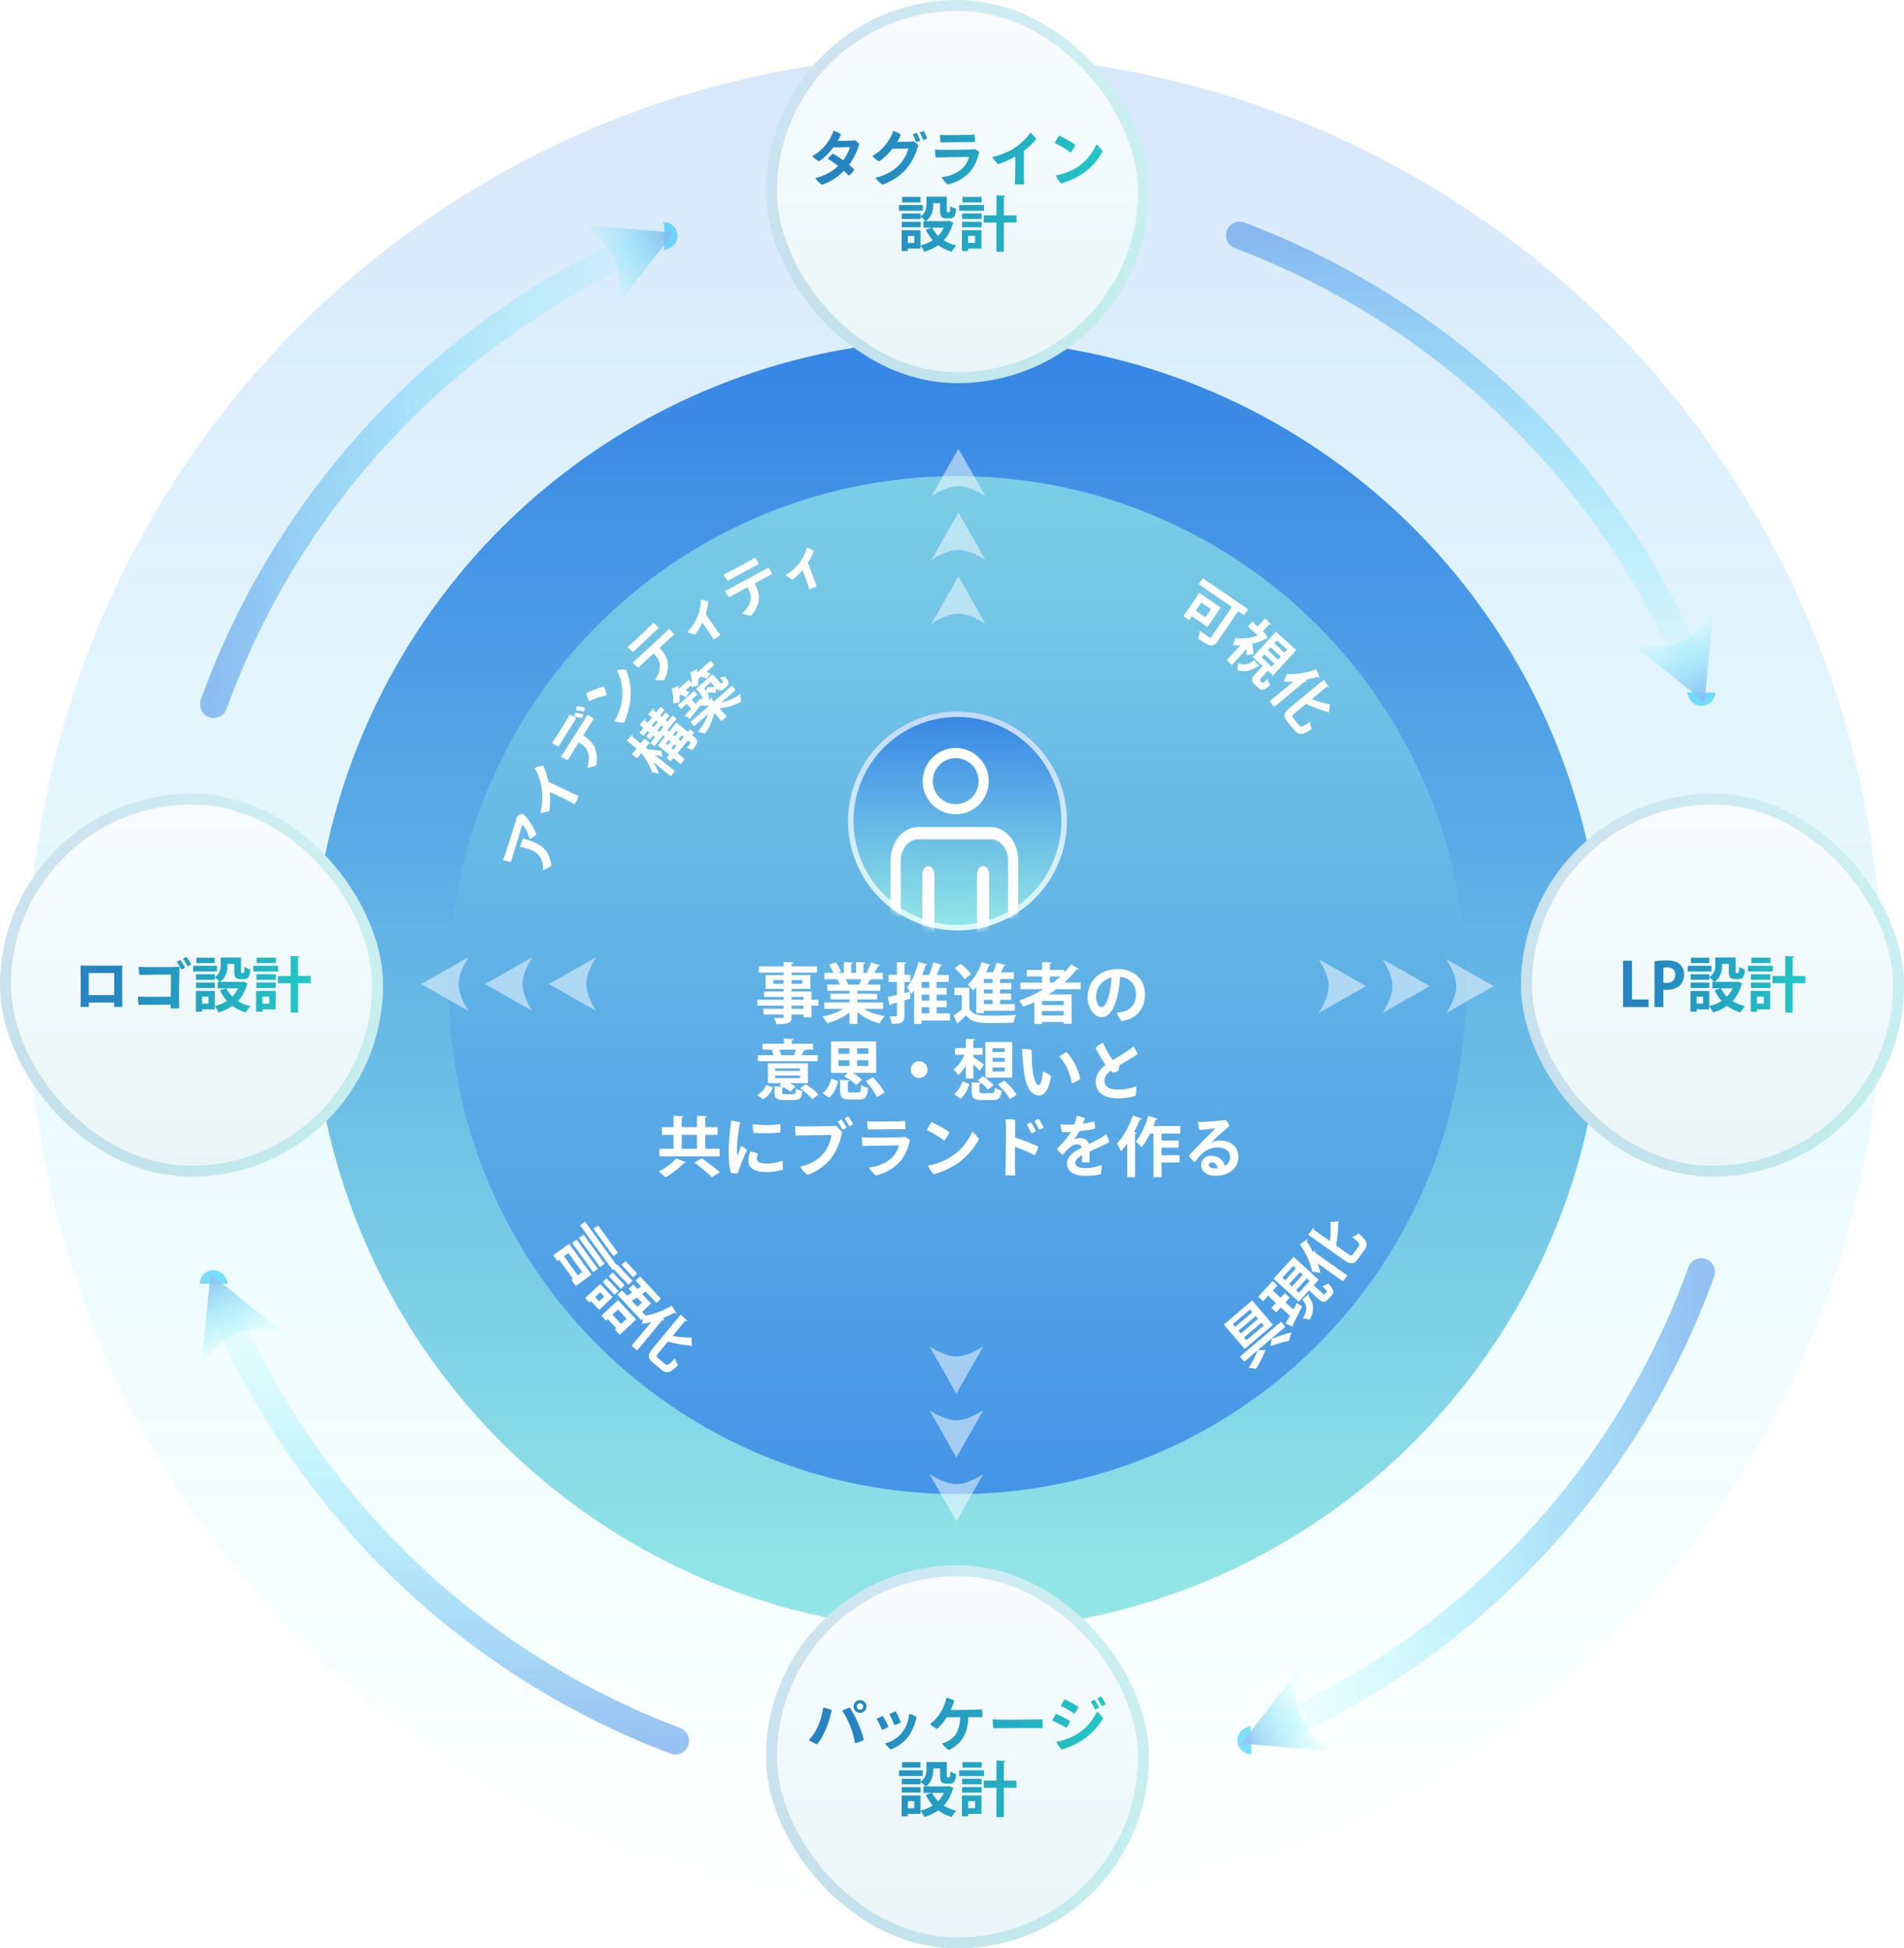<svg width="348" height="356" viewBox="0 0 348 356" fill="none" xmlns="http://www.w3.org/2000/svg">
<circle opacity="0.2" cx="174.5" cy="179.5" r="169.5" fill="url(#paint0_linear_5314_31072)"/>
<circle cx="175" cy="180" r="118" fill="url(#paint1_linear_5314_31072)"/>
<circle cx="175" cy="180" r="93" fill="url(#paint2_linear_5314_31072)"/>
<path d="M93.651 156.604L93.408 157.462C93.018 157.451 92.317 157.259 91.941 157.171C92.115 156.742 92.322 156.139 92.448 155.752C92.651 155.124 94.049 150.708 94.245 150.067C94.337 149.749 94.387 149.558 94.451 149.255C94.772 148.977 95.281 148.726 95.58 148.626C96.281 149.351 97.532 150.878 98.036 152.464C97.787 152.73 97.175 153.156 96.783 153.33C96.597 152.229 95.892 151.087 95.454 150.655C95.281 151.224 93.841 155.949 93.651 156.604ZM95.045 154.732C95.156 154.282 95.384 153.651 95.6 153.2C98.63 154.125 100.334 154.898 100.775 158.175C100.491 158.441 99.66 158.865 99.24 158.984C99.265 158.622 99.24 158.163 99.182 157.843C98.841 156.044 97.628 155.431 96.216 155.008C95.881 154.899 95.463 154.798 95.045 154.732ZM99.26 139.897C99.62 140.627 99.991 141.643 100.238 142.843C103.116 144.218 104.588 144.915 104.588 144.915C104.926 145.075 105.457 145.29 105.76 145.422C105.645 145.793 105.282 146.558 105.03 146.962C104.785 146.81 104.427 146.616 103.929 146.356C103.039 145.898 101.96 145.375 100.489 144.702C100.579 145.901 100.557 147.181 100.44 148.148C100.031 148.343 99.198 148.533 98.77 148.538C99.121 147.206 99.198 145.552 99.033 144.231C98.855 142.833 98.319 141.24 97.73 140.352C98.133 140.142 98.847 139.92 99.26 139.897ZM102.607 135.557C102.512 135.705 102.242 136.147 102.091 136.402C101.793 136.277 101.211 135.982 100.881 135.743C101.095 135.45 101.205 135.298 101.422 134.98C101.809 134.418 103.384 131.861 103.669 131.377C103.861 131.056 103.988 130.797 104.112 130.563C104.419 130.695 104.993 131.024 105.314 131.256C105.056 131.639 102.987 134.925 102.607 135.557ZM105.422 129.051C105.828 129.05 106.507 129.172 106.869 129.3C106.876 129.474 106.799 129.777 106.708 130.02C106.267 129.894 105.694 129.788 105.261 129.771C105.293 129.517 105.352 129.241 105.422 129.051ZM106.577 130.511C106.583 130.684 106.524 131 106.425 131.236C106.007 131.113 105.407 130.989 104.94 130.964C104.981 130.716 105.04 130.44 105.101 130.244C105.519 130.264 106.236 130.41 106.577 130.511ZM106.823 131.492C106.959 131.279 107.22 130.832 107.353 130.604C107.707 130.765 108.25 131.1 108.534 131.309C108.368 131.568 108.181 131.84 108.008 132.109C107.842 132.368 107.257 133.3 106.59 134.361C107.652 135.069 108.319 135.679 108.717 136.627C109.076 137.472 109.205 138.718 108.932 139.836C108.521 140.07 107.731 140.242 107.338 140.264C107.578 139.503 107.754 138.414 107.498 137.57C107.234 136.656 106.646 136.188 105.8 135.632C105.097 136.749 104.465 137.755 104.293 138.024C104.132 138.274 103.904 138.65 103.747 138.915C103.439 138.783 102.811 138.459 102.512 138.253C102.708 137.987 102.875 137.728 103.086 137.419C103.455 136.885 106.529 131.97 106.823 131.492ZM107.13 126.658C107.968 126.227 109.425 125.657 110.36 125.451C110.571 125.816 110.818 126.599 110.877 127.007C110.002 127.192 108.592 127.672 107.639 128.121C107.483 127.76 107.202 126.949 107.13 126.658ZM112.302 131.772C112.932 130.749 113.39 129.539 113.597 128.405C114.002 126.317 113.655 124.371 112.773 122.464C113.23 122.331 114.048 122.315 114.462 122.405C115.217 124.377 115.494 126.508 115.115 128.633C114.871 129.966 114.457 131.141 114.061 131.987C113.513 132.058 112.754 131.951 112.302 131.772ZM116.397 118.475C116.267 118.594 115.893 118.95 115.681 119.159C115.434 118.953 114.947 118.518 114.681 118.21C114.964 117.982 115.109 117.864 115.401 117.612C115.919 117.169 118.392 114.836 118.799 114.434C119.068 114.173 119.257 113.956 119.429 113.769C119.692 113.976 120.17 114.434 120.421 114.741C120.072 115.044 116.927 117.962 116.397 118.475ZM122.511 116.541L120.568 118.36C121.389 119.308 121.877 120.07 122.033 121.074C122.148 121.982 121.952 123.219 121.408 124.222C120.943 124.349 120.135 124.313 119.749 124.233C120.177 123.559 120.635 122.56 120.605 121.663C120.57 120.727 120.153 120.125 119.479 119.37C118.512 120.268 117.634 121.085 117.398 121.3C117.179 121.5 116.861 121.805 116.65 122.013C116.386 121.822 115.855 121.339 115.626 121.056C115.877 120.857 116.104 120.65 116.388 120.405C116.882 119.984 121.118 116.026 121.533 115.632C121.711 115.469 122.086 115.112 122.273 114.926C122.574 115.158 123.02 115.629 123.233 115.912C122.998 116.111 122.763 116.326 122.511 116.541ZM128.987 112.24L131.095 115.236C131.253 115.46 131.515 115.814 131.664 116.006C131.458 116.191 130.738 116.697 130.458 116.854C130.395 116.764 130.188 116.412 129.95 116.055C129.544 115.439 129.059 114.731 128.37 113.79C127.981 114.575 127.488 115.366 127.075 115.925C126.677 115.896 125.992 115.705 125.618 115.498C126.349 114.741 127.088 113.67 127.499 112.628C127.927 111.574 128.141 110.482 128.084 109.58C128.497 109.612 129.074 109.744 129.435 109.894C129.411 110.529 129.267 111.357 128.987 112.24ZM133.877 105.662C133.722 105.745 133.27 105.996 133.012 106.145C132.824 105.884 132.462 105.341 132.282 104.976C132.613 104.826 132.783 104.748 133.129 104.578C133.742 104.278 136.72 102.639 137.215 102.352C137.54 102.167 137.778 102.004 137.991 101.866C138.194 102.132 138.542 102.695 138.708 103.055C138.294 103.262 134.518 105.298 133.877 105.662ZM140.281 105.322L137.944 106.596C138.501 107.72 138.782 108.58 138.682 109.591C138.566 110.499 138.066 111.647 137.288 112.482C136.806 112.488 136.033 112.25 135.679 112.076C136.262 111.531 136.956 110.679 137.152 109.803C137.352 108.888 137.1 108.2 136.636 107.301C135.475 107.928 134.42 108.499 134.138 108.648C133.876 108.787 133.492 109.003 133.235 109.151C133.027 108.9 132.634 108.299 132.484 107.968C132.776 107.838 133.048 107.694 133.384 107.529C133.968 107.245 139.06 104.474 139.561 104.197C139.775 104.084 140.226 103.832 140.455 103.699C140.688 103.998 141.001 104.567 141.137 104.893C140.86 105.028 140.578 105.177 140.281 105.322ZM147.682 102.824L148.94 106.264C149.035 106.523 149.196 106.932 149.29 107.156C149.043 107.281 148.216 107.583 147.905 107.662C147.868 107.558 147.759 107.165 147.622 106.758C147.389 106.058 147.105 105.249 146.684 104.161C146.104 104.818 145.423 105.454 144.879 105.887C144.503 105.755 143.89 105.394 143.582 105.096C144.485 104.555 145.477 103.712 146.144 102.813C146.831 101.906 147.321 100.907 147.501 100.021C147.891 100.159 148.414 100.437 148.723 100.675C148.536 101.282 148.182 102.044 147.682 102.824Z" fill="white"/>
<path d="M125.736 133.724L126.125 133.246L126.876 133.857L126.487 134.335L126.913 134.682C127.741 135.356 127.536 135.799 126.529 137.036C126.255 136.884 125.824 136.717 125.503 136.64C125.664 136.46 125.833 136.27 125.958 136.117C126.242 135.767 126.27 135.733 126.134 135.622L125.716 135.282L123.826 137.601L125.174 138.699L124.424 139.62L123.076 138.523L122.597 139.111L121.846 138.5L122.326 137.911L120.227 136.202L121.533 134.599L121.218 134.342L119.571 136.363L118.838 135.766L119.706 134.7L119.357 134.415L118.78 135.123L118.089 134.56L118.666 133.852L118.325 133.574L117.602 134.461L116.894 133.885L117.617 132.998L116.909 132.421L117.929 131.308C117.999 131.379 118.001 131.481 117.902 131.655L118.388 132.051L119.159 131.104L118.451 130.528L119.478 129.406C119.556 129.484 119.55 129.579 119.451 129.753L119.937 130.149L120.757 129.143L121.464 129.719L120.645 130.726L120.986 131.004L121.66 130.176L122.351 130.739L121.677 131.566L122.026 131.851L122.943 130.725L123.677 131.323L121.968 133.421L122.284 133.678L123.638 132.015L125.736 133.724ZM122.582 135.453L122.241 135.176L121.686 135.858L122.027 136.136L122.582 135.453ZM123.916 133.816L123.575 133.538L122.992 134.254L123.333 134.532L123.916 133.816ZM123.256 136.002L122.701 136.685L123.076 136.99L123.632 136.308L123.256 136.002ZM124.007 135.081L124.382 135.387L124.965 134.67L124.59 134.365L124.007 135.081ZM119.867 131.681L119.096 132.628L119.437 132.906L120.208 131.959L119.867 131.681ZM120.899 132.522L120.128 133.468L120.477 133.753L121.248 132.806L120.899 132.522ZM118.047 136.597L118.448 136.924C118.975 136.956 120.494 137.129 120.844 137.187L121.147 138.313C120.791 138.193 120.23 138.063 119.693 137.938L123.361 140.925L122.604 141.855L119.363 139.215C119.856 139.986 120.246 140.743 120.438 141.396C120.08 141.261 119.514 141.154 119.166 141.112C118.888 140.077 118.07 138.659 117.228 137.604L116.443 138.568L115.496 137.796L116.343 136.756L114.561 135.304L115.567 134.208C115.637 134.279 115.639 134.381 115.54 134.555L117.101 135.826L117.802 134.965L118.749 135.736L118.047 136.597ZM125.998 126.446L125.398 127.381C125.159 127.225 124.749 127.057 124.376 126.931L124.21 127.076C124.243 127.53 124.244 127.982 124.194 128.377C123.866 128.386 123.331 128.46 123.015 128.532C123.146 127.73 123.029 126.663 122.75 125.826L124.105 125.253C124.121 125.355 124.069 125.445 123.97 125.517L124.042 125.849L125.912 124.211L126.441 124.815C126.453 124.161 126.344 123.452 126.134 122.861L127.477 122.241C127.509 122.344 127.456 122.434 127.35 122.513L127.443 122.87L129.876 120.739L130.557 121.517L129.093 122.8C129.384 122.866 129.66 122.947 129.856 123.038L129.222 124.017C128.966 123.891 128.523 123.752 128.108 123.662L127.603 124.105C127.63 124.519 127.603 124.923 127.556 125.286C127.226 125.327 126.702 125.464 126.353 125.565C126.385 125.435 126.402 125.288 126.42 125.141L125.269 126.148C125.544 126.244 125.81 126.348 125.998 126.446ZM133.752 125.299L134.434 126.077L131.794 128.389C132.876 128.172 134.226 127.56 135.359 126.816C135.325 127.212 135.384 127.847 135.461 128.218C134.256 128.879 132.815 129.337 131.509 129.399L132.828 130.905L131.859 131.753L130.533 130.238C130.293 131.517 129.67 132.91 128.863 134.041C128.512 133.924 127.913 133.791 127.54 133.766C128.38 132.738 129.101 131.508 129.435 130.454L126.878 132.694L126.197 131.916L129.482 129.039L129.294 128.823C129.266 128.892 129.231 128.952 129.195 129.027C128.942 128.956 128.344 128.924 128.03 128.95C127.352 129.778 126.699 130.569 126.226 131.13C126.275 131.204 126.262 131.289 126.21 131.363L125.144 130.747C125.463 130.409 125.865 129.984 126.303 129.498L125.534 128.621L124.483 129.542L123.882 128.855L126.878 126.231L127.479 126.918L126.436 127.831L127.125 128.617L128.067 127.573L128.359 127.873C128.417 127.354 128.214 127.006 127.946 126.7L127.214 125.864L130.267 123.19L131.557 124.663C131.782 124.919 131.811 124.952 131.91 124.865C132.092 124.706 132.117 124.684 132.12 124.637C132.151 124.523 132 124.333 131.567 123.806C131.832 123.808 132.245 123.695 132.517 123.588C133.168 124.465 133.477 124.868 132.74 125.513L132.327 125.875C131.607 126.506 131.102 125.997 130.891 125.772L130.796 126.616C130.435 126.537 129.821 126.52 129.304 126.548C129.505 126.928 129.616 127.371 129.559 127.874L130.151 127.415C130.208 127.496 130.193 127.612 130.066 127.752L130.451 128.191L133.752 125.299ZM130.644 125.506L129.905 124.662L128.688 125.728C128.964 126.042 129.022 126.108 129.149 126.304L129.252 125.57C129.692 125.521 130.232 125.487 130.644 125.506Z" fill="white"/>
<path d="M219.842 105.653L228.105 111.303L227.353 112.402L226.3 111.682L222.556 117.157C221.718 118.383 221.08 118.146 218.973 116.706C219.127 116.344 219.275 115.66 219.308 115.242C219.679 115.536 220.109 115.843 220.445 116.073C221.19 116.582 221.244 116.62 221.424 116.356L225.156 110.899L219.09 106.752L219.842 105.653ZM223.119 111.013L220.692 114.563L217.841 112.613L217.362 113.312L216.3 112.586L219.206 108.336L223.119 111.013ZM220.325 112.78L221.331 111.309L219.56 110.098L218.555 111.569L220.325 112.78ZM231.685 122.6L230.407 123.995C230.199 124.222 230.193 124.261 230.331 124.388L230.688 124.715C230.826 124.841 230.955 124.765 231.678 124.025C231.714 124.327 231.979 124.853 232.171 125.148C231.071 126.169 230.583 126.23 229.991 125.687L229.366 125.115C228.588 124.402 228.686 123.969 229.458 123.126L230.766 121.698L228.965 120.049L233.215 115.409L236.914 118.797L232.664 123.437L231.837 122.679C231.797 122.673 231.749 122.644 231.685 122.6ZM234.101 119.979L232.243 118.278L231.745 118.821L233.603 120.523L234.101 119.979ZM235.26 118.714L233.402 117.012L232.904 117.556L234.762 119.257L235.26 118.714ZM232.934 121.253L231.077 119.551L230.571 120.103L232.429 121.804L232.934 121.253ZM231.363 115.786L231.66 116.699C231.591 116.726 231.498 116.73 231.426 116.694C230.642 117.094 229.768 117.413 228.874 117.624C228.977 118.18 229.122 119.178 229.149 119.457L227.847 119.755C227.88 119.442 227.884 118.998 227.872 118.555L225.167 121.508L224.218 120.638L226.707 117.921C226.226 117.942 225.774 117.931 225.351 117.871C225.507 117.538 225.719 116.867 225.737 116.554C226.985 116.788 228.558 116.617 229.89 116.107L228.073 114.443L228.868 113.575L229.858 114.482L231.232 112.981L232.333 114.108C232.25 114.182 232.149 114.179 231.981 114.069L230.807 115.351L231.18 115.693L231.363 115.786ZM229.224 120.629L230.208 121.754C230.14 121.796 230.022 121.777 229.902 121.697C228.958 122.369 227.871 122.97 226.133 122.407C226.236 122.084 226.304 121.505 226.257 121.148C227.628 121.703 228.457 121.254 229.224 120.629ZM232.886 129.165L232.038 128.139L236.385 124.541C235.772 124.577 235.178 124.584 234.619 124.547C234.797 124.228 235.107 123.515 235.219 123.15C236.697 123.297 238.824 122.951 240.62 122.292L241.195 123.815C241.06 123.842 240.965 123.778 240.89 123.654C240.159 123.874 239.397 124.076 238.634 124.222L238.821 124.638C238.731 124.685 238.615 124.666 238.471 124.543L232.886 129.165ZM238.703 128.62L236.636 130.331C236.119 130.759 236.092 130.881 236.435 131.296L237.473 132.551C237.81 132.957 238.161 132.795 239.414 131.858C239.439 132.251 239.596 132.821 239.767 133.165C238.196 134.251 237.42 134.436 236.593 133.436L235.373 131.962C234.489 130.894 234.577 130.293 235.789 129.29L241.932 124.205L242.909 125.524C242.809 125.593 242.702 125.567 242.551 125.435L239.746 127.757C240.892 128.193 242.135 128.521 243.11 128.699L242.829 130.274C242.768 130.253 242.664 130.196 242.597 130.08C241.475 129.795 240.036 129.23 238.703 128.62Z" fill="white"/>
<path d="M223.692 242.017L228.871 237.614L232.669 242.081L227.489 246.484L223.692 242.017ZM226.79 243.657L229.941 240.978L229.506 240.467L226.355 243.146L226.79 243.657ZM225.757 242.442L228.908 239.763L228.48 239.26L225.329 241.939L225.757 242.442ZM227.823 244.872L230.974 242.193L230.546 241.691L227.395 244.369L227.823 244.872ZM234.145 241.49L234.935 242.421L229.873 246.724L231.354 246.649C231.342 246.703 231.298 246.769 231.222 246.833C230.924 247.722 230.201 249.131 229.552 250.116C229.199 250.041 228.605 249.953 228.201 249.936C228.864 248.968 229.585 247.59 229.848 246.745L227.418 248.812L226.627 247.881L234.145 241.49ZM236.023 243.445L235.585 245.002C234.769 245.146 233.414 245.505 232.222 245.954L232.423 244.628C233.648 244.15 235.122 243.677 236.023 243.445ZM240.106 234.847L241.713 236.318C241.949 236.533 241.996 236.546 242.122 236.408L242.434 236.068C242.568 235.921 242.468 235.77 241.663 235.004C241.98 234.951 242.483 234.711 242.762 234.519C243.808 235.625 243.916 236.126 243.366 236.727L242.802 237.344C242.112 238.098 241.687 238.008 240.859 237.251L239.253 235.78L237.366 237.842L232.773 233.639L236.434 229.638L241.027 233.841L240.106 234.847ZM237.602 232.451L235.642 234.594L236.153 235.062L238.113 232.919L237.602 232.451ZM236.36 231.315L234.4 233.458L234.903 233.918L236.864 231.776L236.36 231.315ZM238.852 233.595L236.891 235.737L237.403 236.205L239.363 234.063L238.852 233.595ZM236.394 239.263L237.042 238.066L237.981 238.718C237.367 239.96 236.709 241.281 236.272 242.134C236.338 242.209 236.343 242.317 236.299 242.397L234.959 241.842C235.191 241.458 235.465 240.963 235.768 240.42L234.096 238.89L233.257 239.807L232.364 238.99L233.203 238.073L231.775 236.766L230.869 237.756L229.968 236.932L232.59 234.067L233.49 234.892L232.637 235.825L234.065 237.132L234.845 236.28L235.737 237.097L234.958 237.949L236.394 239.263ZM238.034 237.454L239.18 236.43C239.23 236.506 239.236 236.63 239.125 236.767C239.938 237.883 240.469 238.981 239.405 241.138C239.072 241.013 238.468 240.907 238.111 240.939C239.137 239.149 238.775 238.355 238.034 237.454ZM246.241 233.044L245.472 234.13L240.866 230.871C241.06 231.454 241.221 232.026 241.331 232.575C240.976 232.486 240.207 232.373 239.826 232.36C239.583 230.894 238.694 228.931 237.59 227.369L238.91 226.416C238.971 226.54 238.935 226.649 238.834 226.753C239.237 227.402 239.63 228.084 239.971 228.784L240.324 228.494C240.392 228.569 240.404 228.686 240.323 228.857L246.241 233.044ZM244.198 227.57L246.389 229.12C246.937 229.507 247.062 229.502 247.374 229.062L248.314 227.733C248.619 227.302 248.371 227.005 247.14 226.04C247.513 225.913 248.022 225.613 248.309 225.358C249.768 226.592 250.148 227.292 249.399 228.352L248.293 229.914C247.493 231.046 246.89 231.118 245.605 230.209L239.095 225.604L240.113 224.316C240.206 224.395 240.209 224.505 240.121 224.686L243.094 226.789C243.216 225.568 243.209 224.283 243.126 223.295L244.72 223.156C244.715 223.22 244.688 223.335 244.594 223.43C244.61 224.587 244.44 226.124 244.198 227.57Z" fill="white"/>
<path d="M101.88 230.416L101.118 229.365L104.022 227.261L108.101 232.89L105.233 234.969L104.433 233.864L104.718 233.658L102.2 230.184L101.88 230.416ZM105.599 233.019L106.41 232.431L103.893 228.958L103.082 229.545L105.599 233.019ZM109.322 223.909L112.95 228.915L112.112 229.522L108.485 224.516L109.322 223.909ZM106.027 223.879L106.935 223.221L112.841 231.371L111.933 232.029L106.027 223.879ZM106.652 225.586L110.512 230.912L109.666 231.526L105.806 226.199L106.652 225.586ZM108.419 232.429L104.559 227.103L105.396 226.496L109.256 231.822L108.419 232.429ZM119.001 238.187L117.371 239.713L118.039 240.428L117.196 241.217L112.837 236.559L113.68 235.77L114.612 236.765C114.906 236.581 115.224 236.373 115.558 236.151L114.912 235.46L115.731 234.693L116.498 235.513C116.721 235.364 116.944 235.201 117.151 235.052L116.174 234.008L117.001 233.233L120.797 237.289L119.97 238.064L118.031 235.991C117.823 236.14 117.601 236.288 117.37 236.444L119.001 238.187ZM116.499 238.781L117.31 238.022L116.43 237.082C116.104 237.297 115.778 237.512 115.484 237.697L116.499 238.781ZM110.773 241.308L109.923 240.4L112.959 237.559L116.266 241.093L113.271 243.896L112.391 242.957L112.656 242.709L111.078 241.022L110.773 241.308ZM113.516 241.904L114.528 240.957L112.949 239.271L111.937 240.218L113.516 241.904ZM109.711 234.603L111.973 237.02L109.507 239.328L108.004 237.722L107.699 238.007L106.94 237.196L109.711 234.603ZM109.504 237.779L110.436 236.907L109.707 236.128L108.775 237L109.504 237.779ZM112.33 236.581L110.143 234.244L110.874 233.56L113.061 235.897L112.33 236.581ZM114.324 230.421L116.459 232.702L115.728 233.386L113.593 231.105L114.324 230.421ZM112.802 231.032L115.62 234.044L114.857 234.758L112.039 231.746L112.802 231.032ZM111.998 232.507L114.185 234.845L113.462 235.521L111.275 233.184L111.998 232.507ZM116.45 246.758L115.426 245.908L119.031 241.567C118.436 241.716 117.853 241.832 117.297 241.899C117.413 241.553 117.585 240.795 117.628 240.416C119.108 240.287 121.134 239.552 122.777 238.572L123.625 239.962C123.496 240.013 123.391 239.968 123.295 239.86C122.616 240.212 121.906 240.551 121.182 240.837L121.443 241.211C121.363 241.273 121.246 241.276 121.081 241.182L116.45 246.758ZM122.065 245.145L120.35 247.21C119.922 247.726 119.918 247.851 120.332 248.196L121.584 249.236C121.991 249.573 122.306 249.349 123.363 248.196C123.461 248.578 123.721 249.108 123.952 249.415C122.609 250.774 121.882 251.099 120.883 250.269L119.411 249.046C118.345 248.161 118.32 247.554 119.325 246.344L124.421 240.209L125.625 241.324C125.539 241.41 125.43 241.405 125.256 241.303L122.93 244.104C124.137 244.321 125.419 244.413 126.41 244.407L126.426 246.007C126.362 245.997 126.25 245.961 126.162 245.86C125.007 245.787 123.488 245.498 122.065 245.145Z" fill="white"/>
<circle cx="175" cy="150" r="20" fill="url(#paint3_linear_5314_31072)"/>
<circle cx="175" cy="150" r="19.5" stroke="white" stroke-opacity="0.7"/>
<mask id="mask0_5314_31072" style="mask-type:alpha" maskUnits="userSpaceOnUse" x="155" y="130" width="40" height="40">
<circle cx="175" cy="150" r="19" fill="url(#paint4_linear_5314_31072)" stroke="white" stroke-width="2"/>
</mask>
<g mask="url(#mask0_5314_31072)">
<path d="M172.923 148.531C173.21 148.619 173.506 148.678 173.809 148.722C174.095 148.763 174.385 148.794 174.681 148.794C175.128 148.794 175.56 148.743 175.979 148.65C176.132 148.616 176.286 148.578 176.436 148.534C178.912 147.778 180.718 145.462 180.718 142.732C180.718 139.387 178.01 136.667 174.678 136.667C171.908 136.667 169.575 138.548 168.866 141.104C168.723 141.624 168.638 142.168 168.638 142.729C168.638 142.913 168.648 143.091 168.665 143.273C168.886 145.763 170.61 147.826 172.92 148.531H172.923ZM174.678 138.521C176.988 138.521 178.868 140.409 178.868 142.729C178.868 145.048 177.052 146.865 174.8 146.933C174.76 146.933 174.719 146.94 174.678 146.94C172.368 146.94 170.488 145.052 170.488 142.732C170.488 142.612 170.494 142.496 170.505 142.383C170.682 140.225 172.484 138.525 174.678 138.525V138.521Z" fill="white"/>
<path d="M181.036 151.111H167.855C165.055 151.111 162.777 153.874 162.777 157.269V167.778H164.626V157.269C164.626 155.111 166.075 153.353 167.852 153.353H181.033C182.813 153.353 184.262 155.111 184.262 157.269V167.778H186.111V157.269C186.111 153.874 183.833 151.111 181.033 151.111H181.036Z" fill="white"/>
<path d="M179.78 158.261C179.747 158.261 179.714 158.249 179.678 158.249C179.063 158.249 178.566 158.96 178.566 159.841V170.471H180.789V159.841C180.789 159.013 180.346 158.337 179.78 158.261Z" fill="white"/>
<path d="M170.789 168.88V159.841C170.789 158.96 170.293 158.249 169.678 158.249C169.063 158.249 168.566 158.96 168.566 159.841V170.471H170.789V168.88Z" fill="white"/>
</g>
<g opacity="0.5">
<path d="M180.104 90.661C180.07 90.638 177.422 88.814 175.177 88.814C172.927 88.814 170.274 90.645 170.25 90.661L175.177 82.001L180.104 90.661Z" fill="white"/>
<path d="M180.104 102.322C180.07 102.299 177.422 100.475 175.177 100.475C172.927 100.475 170.274 102.306 170.25 102.322L175.177 93.662L180.104 102.322Z" fill="white"/>
<path d="M180.104 113.983C180.07 113.96 177.422 112.136 175.177 112.136C172.927 112.136 170.274 113.967 170.25 113.983L175.177 105.323L180.104 113.983Z" fill="white"/>
<path d="M85.661 174.88C85.661 174.88 83.814 177.547 83.814 179.807C83.814 182.066 85.661 184.733 85.661 184.733L77 179.807L85.661 174.88Z" fill="white"/>
<path d="M97.322 174.88C97.322 174.88 95.475 177.547 95.475 179.807C95.475 182.066 97.322 184.733 97.322 184.733L88.661 179.807L97.322 174.88Z" fill="white"/>
<path d="M108.983 174.88C108.983 174.88 107.136 177.547 107.136 179.807C107.136 182.066 108.983 184.733 108.983 184.733L100.322 179.807L108.983 174.88Z" fill="white"/>
<path d="M169.881 269.322C169.915 269.346 172.562 271.17 174.808 271.17C177.057 271.17 179.71 269.339 179.734 269.322L174.808 277.983L169.881 269.322Z" fill="white"/>
<path d="M169.881 257.661C169.915 257.685 172.562 259.509 174.808 259.509C177.057 259.509 179.71 257.678 179.734 257.661L174.808 266.322L169.881 257.661Z" fill="white"/>
<path d="M169.881 246C169.915 246.023 172.562 247.848 174.808 247.848C177.057 247.848 179.71 246.017 179.734 246L174.808 254.661L169.881 246Z" fill="white"/>
<path d="M264.322 185.104C264.322 185.104 266.17 182.436 266.17 180.177C266.17 177.917 264.322 175.25 264.322 175.25L272.983 180.177L264.322 185.104Z" fill="white"/>
<path d="M252.661 185.104C252.661 185.104 254.509 182.436 254.509 180.177C254.509 177.917 252.661 175.25 252.661 175.25L261.322 180.177L252.661 185.104Z" fill="white"/>
<path d="M241 185.104C241 185.104 242.848 182.436 242.848 180.177C242.848 177.917 241 175.25 241 175.25L249.661 180.177L241 185.104Z" fill="white"/>
</g>
<rect x="140" width="70" height="70" rx="35" fill="url(#paint5_linear_5314_31072)"/>
<rect x="141" y="1" width="68" height="68" rx="34" stroke="url(#paint6_linear_5314_31072)" stroke-opacity="0.2" stroke-width="2"/>
<path d="M155.453 25.696V25.707C155.893 25.696 156.014 25.685 156.223 25.63C156.531 25.806 156.85 26.081 157.059 26.312C156.861 27.104 156.212 28.765 155.189 30.118C155.53 30.393 155.849 30.679 156.135 30.965C155.948 31.383 155.552 31.845 155.123 32.098C154.87 31.823 154.573 31.526 154.232 31.218C153.066 32.406 151.746 33.242 150.239 33.759C149.865 33.539 149.293 33 149.018 32.549C150.558 32.164 151.944 31.493 153.187 30.327C152.582 29.843 151.944 29.392 151.306 29.007C151.537 28.688 151.955 28.27 152.23 28.05C152.857 28.402 153.506 28.82 154.122 29.282C154.815 28.358 155.222 27.379 155.343 26.895L152.307 26.939C151.515 27.984 150.569 28.941 149.7 29.469C149.271 29.304 148.71 28.842 148.479 28.501C150.327 27.544 151.779 25.663 152.34 23.914C152.857 24.035 153.341 24.255 153.715 24.552C153.561 24.926 153.352 25.333 153.11 25.74C155.123 25.729 155.453 25.696 155.453 25.696ZM166.233 25.883V25.894C166.662 25.883 166.783 25.85 166.992 25.817C167.278 25.982 167.652 26.323 167.839 26.554C167.542 27.61 167.025 29.106 165.881 30.58C164.737 32.043 162.911 33.198 161.294 33.715C160.843 33.462 160.304 32.912 160.029 32.461C161.481 32.164 163.12 31.427 164.341 30.14C165.353 29.095 165.859 27.885 166.024 27.126L163.131 27.17C162.383 28.127 161.492 28.974 160.678 29.48C160.26 29.304 159.666 28.831 159.446 28.49C161.261 27.544 162.768 25.564 163.252 23.936C163.758 24.057 164.264 24.321 164.638 24.618C164.473 25.047 164.253 25.487 163.989 25.927C165.892 25.916 166.233 25.883 166.233 25.883ZM168.818 23.936C169.049 24.288 169.335 24.904 169.456 25.289C169.302 25.399 168.972 25.52 168.719 25.564C168.565 25.113 168.334 24.596 168.103 24.211C168.334 24.101 168.609 23.98 168.818 23.936ZM166.827 24.574C167.069 24.464 167.333 24.354 167.553 24.31C167.784 24.662 168.059 25.322 168.18 25.685C168.026 25.806 167.696 25.927 167.443 25.971C167.311 25.542 167.08 24.992 166.827 24.574ZM171.81 24.64C172.173 24.662 172.36 24.673 172.745 24.684C173.416 24.706 176.639 24.662 177.2 24.64C177.574 24.629 177.86 24.596 178.102 24.574C178.168 24.893 178.201 25.553 178.19 25.949C177.739 25.949 173.625 25.971 172.888 25.993C172.723 25.993 172.206 26.004 171.909 26.015C171.865 25.685 171.799 25.047 171.81 24.64ZM178.982 27.786C178.674 28.974 178.234 30.338 177.244 31.438C176.023 32.769 174.307 33.506 173.229 33.715C172.866 33.451 172.305 32.802 172.085 32.373C173.493 32.23 175.044 31.647 176.023 30.646C176.617 30.041 176.936 29.359 177.112 28.677C176.441 28.677 171.942 28.743 171.029 28.776C170.941 28.435 170.875 27.676 170.886 27.313C171.293 27.346 171.667 27.368 172.074 27.368C172.844 27.401 176.716 27.357 177.541 27.302C177.783 27.291 177.97 27.269 178.157 27.247C178.377 27.346 178.773 27.599 178.982 27.786ZM189.388 25.421C188.882 26.059 188.123 26.829 187.144 27.566C187.133 30.756 187.133 32.384 187.133 32.384C187.133 32.758 187.166 33.33 187.177 33.66C186.792 33.715 185.945 33.715 185.472 33.66C185.505 33.374 185.527 32.967 185.549 32.406C185.582 31.405 185.593 30.206 185.571 28.589C184.526 29.183 183.36 29.711 182.436 30.019C182.084 29.733 181.556 29.062 181.369 28.677C182.722 28.424 184.251 27.786 185.373 27.071C186.561 26.312 187.771 25.146 188.321 24.233C188.684 24.508 189.19 25.058 189.388 25.421ZM193.557 24.783C194.426 25.146 195.801 25.894 196.56 26.477C196.417 26.873 195.977 27.566 195.702 27.874C194.998 27.324 193.722 26.554 192.765 26.114C192.941 25.762 193.381 25.025 193.557 24.783ZM192.974 32.032C194.162 31.856 195.383 31.427 196.384 30.855C198.243 29.821 199.508 28.303 200.399 26.4C200.795 26.664 201.334 27.28 201.532 27.654C200.509 29.502 199.057 31.086 197.187 32.164C196.01 32.835 194.844 33.275 193.942 33.517C193.535 33.143 193.128 32.494 192.974 32.032ZM173.207 40.402L173.438 40.358L174.274 40.688C174.252 40.765 174.208 40.798 174.153 40.853C173.812 42.096 173.251 43.097 172.492 43.9C173.152 44.329 173.933 44.648 174.78 44.857C174.494 45.132 174.109 45.66 173.922 46.001C172.998 45.726 172.184 45.319 171.48 44.791C170.743 45.319 169.885 45.715 168.928 46.001C168.796 45.682 168.499 45.154 168.246 44.857V45.429H165.925V45.858H164.803V42.063H168.246V44.835C169.071 44.626 169.841 44.318 170.49 43.889C169.984 43.328 169.555 42.679 169.214 41.953L170.347 41.59H168.796V40.402H169.181C168.994 40.182 168.532 39.775 168.257 39.599V40.017H164.836V39.016H168.257V39.544C169.214 38.884 169.335 38.015 169.335 37.267V35.947H173.053V38.433C173.053 38.741 173.075 38.774 173.196 38.774H173.482C173.625 38.774 173.669 38.631 173.691 37.663C173.922 37.861 174.428 38.048 174.758 38.136C174.648 39.511 174.351 39.896 173.614 39.896H172.965C172.074 39.896 171.821 39.555 171.821 38.455V37.124H170.578C170.578 37.883 170.578 39.467 169.203 40.402H173.207ZM172.514 41.59H170.38C170.644 42.14 171.018 42.646 171.469 43.097C171.898 42.657 172.25 42.162 172.514 41.59ZM165.925 44.384H167.102V43.108H165.925V44.384ZM164.836 40.534H168.257V41.524H164.836V40.534ZM164.88 35.98H168.235V36.981H164.88V35.98ZM164.308 37.465H168.653V38.51H164.308V37.465ZM175.814 42.063H179.378V45.429H176.958V45.858H175.814V42.063ZM178.223 44.384V43.108H176.958V44.384H178.223ZM183.47 39.346H185.791V40.655H183.47V46.012H182.128V40.655H179.807V39.346H182.128V35.683L183.778 35.771C183.767 35.881 183.679 35.947 183.47 35.98V39.346ZM175.913 35.98H179.422V36.981H175.913V35.98ZM175.308 37.465H179.851V38.51H175.308V37.465ZM179.411 40.017H175.847V39.016H179.411V40.017ZM179.411 41.524H175.847V40.534H179.411V41.524Z" fill="url(#paint7_linear_5314_31072)"/>
<rect x="140" y="286" width="70" height="70" rx="35" fill="url(#paint8_linear_5314_31072)"/>
<rect x="141" y="287" width="68" height="68" rx="34" stroke="url(#paint9_linear_5314_31072)" stroke-opacity="0.2" stroke-width="2"/>
<path d="M156.025 311.806V311.795C156.025 311.157 156.542 310.64 157.191 310.64C157.84 310.64 158.357 311.157 158.357 311.806C158.357 312.455 157.84 312.972 157.191 312.972C156.542 312.972 156.025 312.455 156.025 311.806ZM156.597 311.806V311.817C156.597 312.136 156.861 312.389 157.191 312.389C157.521 312.389 157.774 312.136 157.774 311.806C157.774 311.476 157.521 311.212 157.191 311.212C156.861 311.212 156.597 311.476 156.597 311.806ZM149.612 315.161C149.975 314.347 150.349 313.016 150.448 311.993C150.987 312.081 151.647 312.301 152.021 312.466C151.845 313.379 151.46 314.71 151.031 315.722C150.503 316.998 149.964 317.988 149.359 318.703C148.853 318.549 148.182 318.241 147.819 317.922C148.721 317.031 149.194 316.118 149.612 315.161ZM155.31 315.161C154.881 314.16 154.397 313.214 153.935 312.598C154.287 312.389 154.936 312.114 155.31 311.993C155.794 312.719 156.256 313.544 156.74 314.644C157.356 316.008 157.642 316.91 157.884 317.878C157.587 318.131 156.828 318.428 156.278 318.516C156.124 317.57 155.816 316.349 155.31 315.161ZM163.725 312.697C164.011 313.203 164.429 314.149 164.649 314.71C164.407 314.864 163.791 315.15 163.461 315.227C163.274 314.699 162.812 313.632 162.559 313.181C162.801 313.06 163.45 312.785 163.725 312.697ZM166.2 313.126C166.596 313.225 167.223 313.511 167.531 313.731C167.267 314.952 166.783 316.195 166.046 317.251C165.133 318.549 163.714 319.319 162.823 319.649C162.526 319.462 161.987 318.901 161.767 318.56C162.757 318.318 164.099 317.636 164.946 316.492C165.606 315.59 166.035 314.578 166.2 313.126ZM161.371 313.533C161.657 314.006 162.152 314.963 162.383 315.524C162.163 315.678 161.547 315.997 161.217 316.074C161.008 315.557 160.469 314.457 160.216 314.061C160.458 313.918 161.107 313.621 161.371 313.533ZM175.506 313.764L173.031 313.786C172.514 314.6 171.865 315.403 171.282 315.876C170.842 315.7 170.281 315.348 169.984 315.007C170.93 314.336 171.7 313.346 172.129 312.532C172.558 311.74 172.822 311.047 172.987 310.2C173.515 310.31 174.054 310.53 174.428 310.75C174.307 311.146 174.054 311.806 173.768 312.444C175.297 312.433 177.915 312.411 178.454 312.389C178.74 312.389 179.202 312.367 179.466 312.345C179.554 312.73 179.554 313.324 179.521 313.753C179.246 313.742 178.872 313.742 178.586 313.742L176.98 313.753C176.892 316.833 175.726 318.626 173.449 319.748C173.031 319.517 172.459 319 172.151 318.549C172.547 318.461 173.009 318.274 173.317 318.109C174.56 317.427 175.407 316.25 175.506 313.764ZM181.435 314.149C181.798 314.182 182.612 314.226 183.206 314.226C185.67 314.226 189.245 314.182 190.51 314.16C190.576 314.501 190.587 315.392 190.565 315.766C188.904 315.7 183.03 315.788 181.545 315.777C181.479 315.403 181.424 314.589 181.435 314.149ZM201.268 309.991C201.543 310.332 201.928 311.003 202.082 311.377C201.939 311.498 201.62 311.663 201.367 311.762C201.169 311.3 200.839 310.728 200.564 310.365C200.795 310.211 201.048 310.068 201.268 309.991ZM200.047 310.563C200.322 310.904 200.707 311.63 200.861 311.982C200.718 312.114 200.399 312.279 200.146 312.367C199.959 311.938 199.64 311.333 199.343 310.937C199.563 310.783 199.827 310.64 200.047 310.563ZM194.58 310.475C195.295 310.816 196.505 311.454 197.132 311.894C196.989 312.235 196.626 312.873 196.395 313.126C195.735 312.675 194.624 312.048 193.887 311.707C194.03 311.388 194.415 310.695 194.58 310.475ZM193.062 318.23C194.217 318.087 195.504 317.625 196.527 317.053C198.144 316.162 199.618 314.589 200.52 312.741C200.927 313.005 201.411 313.621 201.609 313.984C200.696 315.546 199.134 317.229 197.286 318.296C196.109 318.978 194.965 319.418 194.063 319.671C193.667 319.352 193.26 318.681 193.062 318.23ZM192.996 313.148C193.711 313.434 194.965 314.05 195.592 314.479C195.471 314.809 195.13 315.447 194.91 315.722C194.25 315.304 193.117 314.732 192.347 314.402C192.49 314.083 192.831 313.379 192.996 313.148ZM173.207 326.402L173.438 326.358L174.274 326.688C174.252 326.765 174.208 326.798 174.153 326.853C173.812 328.096 173.251 329.097 172.492 329.9C173.152 330.329 173.933 330.648 174.78 330.857C174.494 331.132 174.109 331.66 173.922 332.001C172.998 331.726 172.184 331.319 171.48 330.791C170.743 331.319 169.885 331.715 168.928 332.001C168.796 331.682 168.499 331.154 168.246 330.857V331.429H165.925V331.858H164.803V328.063H168.246V330.835C169.071 330.626 169.841 330.318 170.49 329.889C169.984 329.328 169.555 328.679 169.214 327.953L170.347 327.59H168.796V326.402H169.181C168.994 326.182 168.532 325.775 168.257 325.599V326.017H164.836V325.016H168.257V325.544C169.214 324.884 169.335 324.015 169.335 323.267V321.947H173.053V324.433C173.053 324.741 173.075 324.774 173.196 324.774H173.482C173.625 324.774 173.669 324.631 173.691 323.663C173.922 323.861 174.428 324.048 174.758 324.136C174.648 325.511 174.351 325.896 173.614 325.896H172.965C172.074 325.896 171.821 325.555 171.821 324.455V323.124H170.578C170.578 323.883 170.578 325.467 169.203 326.402H173.207ZM172.514 327.59H170.38C170.644 328.14 171.018 328.646 171.469 329.097C171.898 328.657 172.25 328.162 172.514 327.59ZM165.925 330.384H167.102V329.108H165.925V330.384ZM164.836 326.534H168.257V327.524H164.836V326.534ZM164.88 321.98H168.235V322.981H164.88V321.98ZM164.308 323.465H168.653V324.51H164.308V323.465ZM175.814 328.063H179.378V331.429H176.958V331.858H175.814V328.063ZM178.223 330.384V329.108H176.958V330.384H178.223ZM183.47 325.346H185.791V326.655H183.47V332.012H182.128V326.655H179.807V325.346H182.128V321.683L183.778 321.771C183.767 321.881 183.679 321.947 183.47 321.98V325.346ZM175.913 321.98H179.422V322.981H175.913V321.98ZM175.308 323.465H179.851V324.51H175.308V323.465ZM179.411 326.017H175.847V325.016H179.411V326.017ZM179.411 327.524H175.847V326.534H179.411V327.524Z" fill="url(#paint10_linear_5314_31072)"/>
<rect x="278" y="145" width="70" height="70" rx="35" fill="url(#paint11_linear_5314_31072)"/>
<rect x="279" y="146" width="68" height="68" rx="34" stroke="url(#paint12_linear_5314_31072)" stroke-opacity="0.2" stroke-width="2"/>
<path d="M301.307 182.625V184H296.654V175.541H298.282V182.625H301.307ZM302.401 184V175.651C302.929 175.552 303.655 175.475 304.59 175.475C305.657 175.475 306.46 175.684 306.999 176.146C307.505 176.575 307.813 177.257 307.813 178.038C307.813 180.359 305.877 180.876 304.612 180.876C304.381 180.876 304.183 180.865 304.018 180.832V184H302.401ZM304.018 176.806V179.556C304.172 179.589 304.348 179.6 304.59 179.6C305.602 179.6 306.196 179.028 306.196 178.115C306.196 177.213 305.624 176.74 304.722 176.74C304.392 176.74 304.161 176.773 304.018 176.806ZM317.378 179.402L317.609 179.358L318.445 179.688C318.423 179.765 318.379 179.798 318.324 179.853C317.983 181.096 317.422 182.097 316.663 182.9C317.323 183.329 318.104 183.648 318.951 183.857C318.665 184.132 318.28 184.66 318.093 185.001C317.169 184.726 316.355 184.319 315.651 183.791C314.914 184.319 314.056 184.715 313.099 185.001C312.967 184.682 312.67 184.154 312.417 183.857V184.429H310.096V184.858H308.974V181.063H312.417V183.835C313.242 183.626 314.012 183.318 314.661 182.889C314.155 182.328 313.726 181.679 313.385 180.953L314.518 180.59H312.967V179.402H313.352C313.165 179.182 312.703 178.775 312.428 178.599V179.017H309.007V178.016H312.428V178.544C313.385 177.884 313.506 177.015 313.506 176.267V174.947H317.224V177.433C317.224 177.741 317.246 177.774 317.367 177.774H317.653C317.796 177.774 317.84 177.631 317.862 176.663C318.093 176.861 318.599 177.048 318.929 177.136C318.819 178.511 318.522 178.896 317.785 178.896H317.136C316.245 178.896 315.992 178.555 315.992 177.455V176.124H314.749C314.749 176.883 314.749 178.467 313.374 179.402H317.378ZM316.685 180.59H314.551C314.815 181.14 315.189 181.646 315.64 182.097C316.069 181.657 316.421 181.162 316.685 180.59ZM310.096 183.384H311.273V182.108H310.096V183.384ZM309.007 179.534H312.428V180.524H309.007V179.534ZM309.051 174.98H312.406V175.981H309.051V174.98ZM308.479 176.465H312.824V177.51H308.479V176.465ZM319.985 181.063H323.549V184.429H321.129V184.858H319.985V181.063ZM322.394 183.384V182.108H321.129V183.384H322.394ZM327.641 178.346H329.962V179.655H327.641V185.012H326.299V179.655H323.978V178.346H326.299V174.683L327.949 174.771C327.938 174.881 327.85 174.947 327.641 174.98V178.346ZM320.084 174.98H323.593V175.981H320.084V174.98ZM319.479 176.465H324.022V177.51H319.479V176.465ZM323.582 179.017H320.018V178.016H323.582V179.017ZM323.582 180.524H320.018V179.534H323.582V180.524Z" fill="url(#paint13_linear_5314_31072)"/>
<rect y="145" width="70" height="70" rx="35" fill="url(#paint14_linear_5314_31072)"/>
<rect x="1" y="146" width="68" height="68" rx="34" stroke="url(#paint15_linear_5314_31072)" stroke-opacity="0.2" stroke-width="2"/>
<path d="M21.338 176.443V176.432C21.338 176.432 21.569 176.432 22.361 176.41C22.35 177.257 22.339 177.521 22.339 177.521C22.328 179.017 22.328 181.932 22.339 183.197C22.35 183.417 22.361 183.846 22.361 183.967C21.954 183.989 21.371 183.989 20.843 183.967C20.843 183.967 20.854 183.824 20.865 183.197V183.175C19.754 183.164 17.477 183.164 16.223 183.175L16.234 183.967C15.805 183.989 15.112 183.989 14.705 183.967C14.716 183.791 14.727 183.373 14.738 183.098C14.771 181.569 14.749 178.676 14.727 177.334C14.727 177.334 14.727 177.059 14.716 176.41C15.486 176.432 15.75 176.421 15.75 176.421V176.432C16.245 176.443 19.798 176.476 21.338 176.443ZM16.223 181.822H20.865V177.796C20.183 177.796 17.257 177.785 16.223 177.796V181.822ZM34.076 174.848C34.34 175.145 34.791 175.86 34.945 176.201C34.824 176.333 34.549 176.498 34.307 176.586C34.109 176.179 33.724 175.563 33.449 175.233C33.647 175.079 33.878 174.936 34.076 174.848ZM32.305 175.772C32.514 175.618 32.745 175.475 32.932 175.398C33.207 175.706 33.658 176.454 33.812 176.773C33.691 176.905 33.416 177.07 33.185 177.169C32.987 176.784 32.602 176.124 32.305 175.772ZM31.216 182.13L31.249 178.082C30.578 178.071 26.64 178.104 25.496 178.137C25.375 177.697 25.342 176.949 25.364 176.652C25.738 176.674 26.222 176.707 26.574 176.707C27.289 176.707 31.931 176.718 32.811 176.652C32.745 177.796 32.69 183.153 32.756 184.242C32.316 184.275 31.689 184.275 31.205 184.242V183.582H26.717C26.211 183.582 25.782 183.604 25.342 183.615C25.243 183.219 25.188 182.46 25.221 182.097C26.277 182.152 29.478 182.141 31.216 182.13ZM44.207 179.402L44.438 179.358L45.274 179.688C45.252 179.765 45.208 179.798 45.153 179.853C44.812 181.096 44.251 182.097 43.492 182.9C44.152 183.329 44.933 183.648 45.78 183.857C45.494 184.132 45.109 184.66 44.922 185.001C43.998 184.726 43.184 184.319 42.48 183.791C41.743 184.319 40.885 184.715 39.928 185.001C39.796 184.682 39.499 184.154 39.246 183.857V184.429H36.925V184.858H35.803V181.063H39.246V183.835C40.071 183.626 40.841 183.318 41.49 182.889C40.984 182.328 40.555 181.679 40.214 180.953L41.347 180.59H39.796V179.402H40.181C39.994 179.182 39.532 178.775 39.257 178.599V179.017H35.836V178.016H39.257V178.544C40.214 177.884 40.335 177.015 40.335 176.267V174.947H44.053V177.433C44.053 177.741 44.075 177.774 44.196 177.774H44.482C44.625 177.774 44.669 177.631 44.691 176.663C44.922 176.861 45.428 177.048 45.758 177.136C45.648 178.511 45.351 178.896 44.614 178.896H43.965C43.074 178.896 42.821 178.555 42.821 177.455V176.124H41.578C41.578 176.883 41.578 178.467 40.203 179.402H44.207ZM43.514 180.59H41.38C41.644 181.14 42.018 181.646 42.469 182.097C42.898 181.657 43.25 181.162 43.514 180.59ZM36.925 183.384H38.102V182.108H36.925V183.384ZM35.836 179.534H39.257V180.524H35.836V179.534ZM35.88 174.98H39.235V175.981H35.88V174.98ZM35.308 176.465H39.653V177.51H35.308V176.465ZM46.814 181.063H50.378V184.429H47.958V184.858H46.814V181.063ZM49.223 183.384V182.108H47.958V183.384H49.223ZM54.47 178.346H56.791V179.655H54.47V185.012H53.128V179.655H50.807V178.346H53.128V174.683L54.778 174.771C54.767 174.881 54.679 174.947 54.47 174.98V178.346ZM46.913 174.98H50.422V175.981H46.913V174.98ZM46.308 176.465H50.851V177.51H46.308V176.465ZM50.411 179.017H46.847V178.016H50.411V179.017ZM50.411 180.524H46.847V179.534H50.411V180.524Z" fill="url(#paint16_linear_5314_31072)"/>
<g filter="url(#filter0_d_5314_31072)">
<path d="M148.32 182.664H149.592V183.756H148.32V185.868H146.856V185.364H144.684C144.684 186.816 144.6 187.128 141.9 187.128C141.828 186.792 141.612 186.288 141.432 185.988C142.008 186.012 142.728 186.012 142.92 186.012C143.148 186 143.22 185.928 143.22 185.724V185.364H139.548V184.32H143.22V183.756H138.432V182.664H143.22V182.148H139.644V181.164H143.22V180.684H139.944V178.164H143.22V177.708H138.708V176.568H143.22V175.776L145.008 175.848C144.996 175.98 144.912 176.064 144.684 176.1V176.568H149.316V177.708H144.684V178.164H148.128V180.684H144.684V181.164H148.32V182.664ZM141.324 179.076V179.772H143.22V179.076H141.324ZM146.652 179.772V179.076H144.684V179.772H146.652ZM146.856 182.148H144.684V182.664H146.856V182.148ZM144.684 184.32H146.856V183.756H144.684V184.32ZM161.4 183.156V184.344H157.908C158.928 184.968 160.332 185.436 161.736 185.664C161.4 185.976 160.98 186.576 160.764 186.972C159.264 186.6 157.812 185.868 156.696 184.932V187.104H155.268V185.004C154.14 185.88 152.652 186.576 151.212 186.96C151.008 186.612 150.588 186.048 150.288 185.76C151.644 185.484 153.072 184.98 154.116 184.344H150.648V183.156H155.268V182.616H151.776V181.572H155.268V181.032H151.176V179.904H153.48C153.384 179.604 153.228 179.232 153.072 178.956L153.216 178.932V178.92L150.684 178.932V177.756H152.304C152.136 177.3 151.824 176.712 151.548 176.256L152.784 175.836C153.144 176.352 153.54 177.072 153.708 177.54L153.12 177.756H154.224V175.776L155.88 175.86C155.868 175.98 155.772 176.064 155.568 176.088V177.756H156.456V175.776L158.148 175.86C158.136 175.992 158.028 176.064 157.824 176.1V177.756H158.844L158.424 177.6C158.712 177.12 159.06 176.388 159.228 175.872L160.848 176.376C160.812 176.472 160.704 176.52 160.536 176.508C160.332 176.88 160.044 177.36 159.768 177.756H161.364V178.932H159.168L159.276 178.968C159.228 179.064 159.108 179.1 158.964 179.088C158.844 179.328 158.676 179.628 158.496 179.904H160.896V181.032H156.696V181.572H160.332V182.616H156.696V183.156H161.4ZM154.8 179.916L157.02 179.904C157.152 179.628 157.32 179.268 157.464 178.932H154.596C154.764 179.244 154.92 179.616 155.004 179.868L154.8 179.904V179.916ZM171.18 185.16H173.628V186.468H168.456V187.104H167.076V180.972C166.908 181.212 166.728 181.44 166.548 181.644C166.38 181.32 165.984 180.684 165.756 180.384C166.656 179.376 167.436 177.552 167.88 175.764L169.5 176.22C169.464 176.328 169.356 176.388 169.188 176.376C169.008 176.976 168.792 177.576 168.564 178.152H169.788C170.112 177.42 170.424 176.52 170.604 175.812L172.224 176.328C172.176 176.424 172.068 176.472 171.888 176.472C171.708 176.976 171.456 177.588 171.192 178.152H173.4V179.412H171.18V180.516H173.016V181.728H171.18V182.832H173.016V184.044H171.18V185.16ZM168.456 182.832H169.848V181.728H168.456V182.832ZM168.456 180.516H169.848V179.412H168.456V180.516ZM169.848 184.044H168.456V185.16H169.848V184.044ZM165.312 181.44L166.248 181.212L166.404 182.448L165.312 182.784V185.484C165.312 186.72 164.928 187.092 162.996 187.092C162.948 186.708 162.768 186.084 162.588 185.688C162.864 185.7 163.152 185.712 163.368 185.712C163.872 185.712 163.932 185.712 163.932 185.472V183.192C163.512 183.324 163.14 183.432 162.816 183.516C162.792 183.648 162.708 183.72 162.6 183.744L162.252 182.148C162.72 182.052 163.296 181.92 163.932 181.776V179.424H162.408V178.104H163.932V175.788L165.612 175.872C165.6 175.992 165.528 176.064 165.312 176.1V178.104H166.392V179.424H165.312V181.44ZM179.832 185.1H178.44V180.384C178.248 180.6 178.044 180.804 177.84 180.984C177.624 180.696 177.156 180.156 176.868 179.904C177.936 179.016 178.896 177.408 179.424 175.8L181.08 176.304C181.032 176.4 180.912 176.46 180.744 176.436C180.588 176.856 180.408 177.264 180.216 177.672H181.512C181.764 177.108 181.992 176.424 182.136 175.896L183.84 176.316C183.804 176.412 183.696 176.472 183.516 176.472C183.36 176.832 183.156 177.264 182.928 177.672H185.316V178.884H182.784V179.616H184.86V180.78H182.784V181.524H184.812V182.688H182.784V183.456H185.472V184.668H179.832V185.1ZM179.832 181.524H181.416V180.78H179.832V181.524ZM179.832 179.616H181.416V178.884H179.832V179.616ZM179.832 183.456H181.416V182.688H179.832V183.456ZM174.48 176.904L175.584 176.088C176.268 176.628 177.108 177.432 177.492 178.008L176.304 178.908C175.968 178.332 175.164 177.492 174.48 176.904ZM174.432 180.48H177.168V184.356C177.888 185.58 179.208 185.58 181.416 185.58C182.844 185.58 184.56 185.544 185.712 185.448C185.544 185.784 185.328 186.444 185.256 186.852C184.344 186.9 183.024 186.924 181.812 186.924C179.04 186.924 177.66 186.924 176.568 185.544C176.088 186.012 175.584 186.468 175.152 186.828C175.164 186.972 175.116 187.02 174.996 187.08L174.288 185.568C174.756 185.256 175.296 184.872 175.788 184.464V181.812H174.432V180.48ZM197.52 179.532V180.744H193.068C192.612 181.08 192.144 181.404 191.652 181.704H195.864V187.056H194.424V186.744H190.452V187.104H189.072V183.108C188.412 183.408 187.728 183.696 187.044 183.948C186.876 183.648 186.516 183.12 186.252 182.832C187.8 182.304 189.324 181.596 190.728 180.744H186.492V179.532H190.464V178.416H187.644V177.228H190.464V175.776L192.204 175.872C192.192 175.992 192.096 176.064 191.892 176.112V177.228H194.532V177.72C194.988 177.24 195.396 176.736 195.768 176.22L197.172 177.024C197.124 177.096 197.04 177.132 196.932 177.132C196.884 177.132 196.836 177.12 196.788 177.108C196.128 177.984 195.372 178.788 194.544 179.532H197.52ZM190.452 183.648H194.424V182.892H190.452V183.648ZM190.452 184.74V185.544H194.424V184.74H190.452ZM193.836 178.416H191.892V179.532H192.504C192.972 179.172 193.416 178.8 193.836 178.416ZM204.276 177.048C207.12 177.048 209.268 178.848 209.268 181.656C209.268 184.308 207.804 186.144 204.996 186.588C204.684 186.264 204.252 185.484 204.12 185.016C204.528 185.004 204.912 184.932 205.248 184.86C206.52 184.572 207.624 183.588 207.624 181.644C207.624 179.832 206.46 178.656 204.732 178.488C204.684 179.4 204.528 180.732 204.276 181.776C203.724 184.152 202.86 185.856 201.288 185.856C200.016 185.856 198.78 184.212 198.78 182.16C198.78 179.232 201.108 177.048 204.276 177.048ZM201.336 184.02C201.924 184.02 202.404 183.036 202.776 181.464C202.968 180.636 203.112 179.52 203.16 178.596C201.24 179.052 200.328 180.684 200.328 182.052C200.328 183.324 200.88 184.02 201.336 184.02ZM142.968 198.812V199.58C142.968 199.88 143.052 199.916 143.52 199.916H144.972C145.356 199.916 145.44 199.784 145.488 198.92C145.764 199.112 146.304 199.292 146.664 199.364C146.532 200.66 146.16 200.996 145.116 200.996H143.34C141.924 200.996 141.564 200.672 141.564 199.592V198.488L143.052 198.572C142.836 198.464 142.632 198.38 142.44 198.296L142.812 197.912H140.352V194.276H147.66V197.912H144.36C144.756 198.116 145.14 198.332 145.392 198.524C144.528 199.4 144.516 199.424 144.504 199.448C144.216 199.22 143.736 198.92 143.244 198.668C143.208 198.74 143.124 198.788 142.968 198.812ZM146.232 195.2H141.708V195.668H146.232V195.2ZM146.232 196.532H141.708V197H146.232V196.532ZM146.484 192.812H149.472V193.904H138.504V192.812H141.396C141.312 192.512 141.204 192.188 141.072 191.924L141.516 191.792H139.368V190.7H143.268V189.764L145.032 189.86C145.02 189.98 144.924 190.052 144.708 190.088V190.7H148.608V191.792H147.204L147.252 191.804C147.216 191.9 147.108 191.936 146.952 191.936C146.832 192.188 146.664 192.512 146.484 192.812ZM142.812 192.812H145.116C145.248 192.512 145.38 192.14 145.476 191.792H142.44C142.608 192.128 142.752 192.512 142.812 192.812ZM149.592 200.036L148.428 200.84C148.008 200.252 147.06 199.412 146.232 198.848L147.312 198.116C148.14 198.632 149.124 199.424 149.592 200.036ZM140.064 198.236L141.264 198.704C140.916 199.556 140.388 200.348 139.488 200.852L138.384 200.072C139.176 199.664 139.764 198.968 140.064 198.236ZM157.536 197.3L156.48 198.296C156.06 197.768 155.112 197.072 154.272 196.664L154.932 196.028H151.896V190.292H160.14V196.028H155.82C156.492 196.388 157.164 196.868 157.536 197.3ZM155.256 191.54H153.252V192.56H155.256V191.54ZM156.648 192.56H158.712V191.54H156.648V192.56ZM155.256 193.724H153.252V194.78H155.256V193.724ZM156.648 194.78H158.712V193.724H156.648V194.78ZM161.676 199.64L160.284 200.456C159.948 199.64 159.072 198.44 158.244 197.564L159.528 196.832C160.356 197.66 161.292 198.8 161.676 199.64ZM151.908 197.108L153.204 197.516C152.916 198.692 152.46 199.844 151.512 200.564L150.324 199.748C151.164 199.148 151.668 198.176 151.908 197.108ZM154.968 197.636V199.22C154.968 199.58 155.04 199.616 155.52 199.616H156.864C157.284 199.616 157.356 199.448 157.404 198.236C157.692 198.464 158.292 198.68 158.664 198.764C158.52 200.468 158.136 200.9 156.996 200.9H155.328C153.888 200.9 153.54 200.492 153.54 199.244V197.312L155.28 197.408C155.268 197.516 155.184 197.6 154.968 197.636ZM168 193.904C168.864 193.904 169.536 194.624 169.536 195.44C169.536 196.28 168.84 196.976 168 196.976C167.16 196.976 166.464 196.28 166.464 195.44C166.464 194.6 167.16 193.904 168 193.904ZM180.096 190.388H185.016V196.904H180.096V190.388ZM181.404 194H183.636V193.292H181.404V194ZM181.404 192.224H183.636V191.528H181.404V192.224ZM181.404 195.776H183.636V195.056H181.404V195.776ZM177.912 197.048H176.544V194.672C176.136 195.38 175.668 195.992 175.176 196.424C174.972 196.112 174.54 195.668 174.252 195.428C175.056 194.84 175.836 193.784 176.316 192.728H174.552V191.504H176.544V189.8L178.224 189.896C178.212 190.016 178.128 190.076 177.912 190.112V191.504H179.604V192.728H177.912V193.172C178.392 193.46 179.544 194.276 179.832 194.504L179.076 195.656C178.8 195.356 178.344 194.924 177.912 194.528V197.048ZM179.028 198.08V199.352C179.028 199.688 179.124 199.736 179.664 199.736H181.248C181.68 199.736 181.752 199.616 181.812 198.74C182.1 198.956 182.7 199.172 183.084 199.244C182.916 200.672 182.532 201.008 181.38 201.008H179.484C177.948 201.008 177.6 200.624 177.6 199.376V197.756L179.292 197.852C179.1 197.696 178.896 197.54 178.704 197.408L179.652 196.664C180.348 197.108 181.188 197.78 181.584 198.296L180.564 199.112C180.312 198.752 179.832 198.296 179.34 197.888C179.304 197.984 179.208 198.044 179.028 198.08ZM185.808 200.048L184.536 200.828C184.188 200.06 183.264 198.944 182.376 198.164L183.54 197.456C184.428 198.2 185.4 199.244 185.808 200.048ZM175.908 197.576L177.192 198.08C176.856 199.04 176.364 200.084 175.596 200.756L174.396 199.916C175.08 199.364 175.62 198.464 175.908 197.576ZM188.556 191.828C188.532 192.38 188.592 194.168 188.7 195.272C188.88 196.976 189.312 198.26 189.852 198.26C190.296 198.26 190.512 196.94 190.62 195.776C191.124 195.944 191.82 196.34 192.12 196.616C191.676 199.244 190.896 200.156 189.888 200.156C188.712 200.156 187.5 199.076 187.104 195.5C186.936 193.964 186.852 192.632 186.804 191.66C187.248 191.648 188.196 191.732 188.556 191.828ZM194.952 192.224C196.212 193.508 197.268 195.812 197.424 197.156C197.124 197.432 196.464 197.768 195.9 197.948C195.612 196.28 194.856 194.372 193.62 193.04C193.98 192.752 194.628 192.38 194.952 192.224ZM204.276 199.1C205.884 199.1 207.036 198.74 207.648 198.452C207.744 198.956 207.672 199.856 207.528 200.24C206.988 200.432 205.752 200.684 204.3 200.684C202.056 200.684 200.244 199.772 200.268 197.624C200.28 196.232 201.108 195.308 202.092 194.576C201.348 193.544 200.592 192.236 200.232 191.444C200.532 191.12 201.204 190.7 201.624 190.556C202.14 191.828 202.836 192.98 203.388 193.712C204.408 193.076 205.548 192.392 206.124 191.996C206.532 191.72 206.928 191.42 207.144 191.216C207.504 191.66 207.792 192.248 207.936 192.632C207.624 192.884 205.824 193.904 204.6 194.624C204.54 194.96 204.48 195.332 204.444 195.632C204.216 195.752 203.772 195.908 203.424 195.98C203.292 195.908 203.148 195.788 202.992 195.632C202.44 196.04 201.876 196.616 201.864 197.468C201.852 198.416 202.596 199.1 204.276 199.1ZM128.892 209.896H131.52V211.3H120.504V209.896H123.108V207.352H120.984V205.948H123.108V203.86L124.932 203.968C124.92 204.088 124.836 204.16 124.608 204.196V205.948H127.392V203.86L129.228 203.968C129.216 204.088 129.12 204.16 128.892 204.196V205.948H131.16V207.352H128.892V209.896ZM127.392 207.352H124.608V209.896H127.392V207.352ZM123.6 211.648L125.388 212.392C125.34 212.488 125.208 212.536 125.04 212.512C124.224 213.34 122.844 214.432 121.632 215.128C121.308 214.792 120.744 214.312 120.384 214.048C121.584 213.472 122.952 212.464 123.6 211.648ZM131.58 214.204L130.104 215.092C129.432 214.384 127.98 213.22 126.912 212.416L128.28 211.648C129.3 212.38 130.812 213.472 131.58 214.204ZM133.632 204.76C134.124 204.796 134.88 204.94 135.288 205.108C134.952 206.632 134.772 208.036 134.7 209.452C134.676 209.992 134.676 210.616 134.736 210.988C134.748 211.108 134.796 211.156 134.856 211.012C135 210.652 135.252 209.932 135.456 209.368C135.816 209.536 136.308 209.872 136.536 210.16C135.972 211.228 135.12 213.436 134.832 214.42C134.484 214.432 133.968 214.396 133.584 214.3C133.344 213.604 133.176 212.08 133.176 210.796C133.164 208.972 133.344 207.184 133.488 206.116C133.536 205.72 133.608 205.156 133.632 204.76ZM137.604 205.408C139.044 205.66 141.516 205.624 142.584 205.384C142.656 205.744 142.644 206.548 142.596 206.92C141.456 207.1 138.876 207.112 137.724 206.992C137.628 206.62 137.568 205.9 137.604 205.408ZM137.16 210.388C137.64 210.448 138.228 210.64 138.564 210.796C138.432 211.06 138.324 211.408 138.324 211.684C138.324 212.2 138.756 212.596 140.112 212.596C141.252 212.596 142.308 212.368 142.992 212.056C143.112 212.452 143.148 213.304 143.088 213.736C142.68 213.868 141.492 214.156 140.028 214.156C137.868 214.156 136.776 213.364 136.776 212.092C136.776 211.588 136.92 210.94 137.16 210.388ZM155.052 203.992C155.34 204.316 155.772 205.048 155.94 205.42C155.796 205.552 155.496 205.72 155.244 205.816C155.016 205.36 154.656 204.748 154.356 204.376C154.584 204.22 154.836 204.076 155.052 203.992ZM153.804 204.544C154.092 204.892 154.548 205.648 154.716 206.008C154.584 206.152 154.248 206.344 153.996 206.44C153.804 206.02 153.42 205.348 153.108 204.952C153.348 204.784 153.6 204.628 153.804 204.544ZM153.9 206.92C153.66 208.084 153.24 209.668 152.22 211.192C151.104 212.848 149.4 214.012 147.624 214.672C147.132 214.396 146.544 213.7 146.232 213.172C148.02 212.752 149.436 212.068 150.6 210.64C151.368 209.716 151.824 208.396 151.968 207.376C150.9 207.388 146.496 207.448 145.452 207.472C145.368 207.064 145.308 206.08 145.308 205.744C145.812 205.78 146.376 205.816 146.784 205.816C147.48 205.816 151.272 205.78 152.004 205.756C152.232 205.756 152.508 205.744 152.784 205.696C153.096 205.936 153.6 206.476 153.9 206.92ZM158.52 204.88C158.916 204.904 159.12 204.916 159.54 204.928C160.272 204.952 163.788 204.904 164.4 204.88C164.808 204.868 165.12 204.832 165.384 204.808C165.456 205.156 165.492 205.876 165.48 206.308C164.988 206.308 160.5 206.332 159.696 206.356C159.516 206.356 158.952 206.368 158.628 206.38C158.58 206.02 158.508 205.324 158.52 204.88ZM166.344 208.312C166.008 209.608 165.528 211.096 164.448 212.296C163.116 213.748 161.244 214.552 160.068 214.78C159.672 214.492 159.06 213.784 158.82 213.316C160.356 213.16 162.048 212.524 163.116 211.432C163.764 210.772 164.112 210.028 164.304 209.284C163.572 209.284 158.664 209.356 157.668 209.392C157.572 209.02 157.5 208.192 157.512 207.796C157.956 207.832 158.364 207.856 158.808 207.856C159.648 207.892 163.872 207.844 164.772 207.784C165.036 207.772 165.24 207.748 165.444 207.724C165.684 207.832 166.116 208.108 166.344 208.312ZM170.244 205.036C171.192 205.432 172.692 206.248 173.52 206.884C173.364 207.316 172.884 208.072 172.584 208.408C171.816 207.808 170.424 206.968 169.38 206.488C169.572 206.104 170.052 205.3 170.244 205.036ZM169.608 212.944C170.904 212.752 172.236 212.284 173.328 211.66C175.356 210.532 176.736 208.876 177.708 206.8C178.14 207.088 178.728 207.76 178.944 208.168C177.828 210.184 176.244 211.912 174.204 213.088C172.92 213.82 171.648 214.3 170.664 214.564C170.22 214.156 169.776 213.448 169.608 212.944ZM189.864 204.448C190.128 204.82 190.56 205.6 190.74 206.02C190.572 206.164 190.224 206.344 189.936 206.44C189.732 205.96 189.348 205.252 189.072 204.832C189.312 204.688 189.648 204.52 189.864 204.448ZM185.568 204.604C185.544 205.036 185.52 206.368 185.52 207.856C187.008 208.324 188.7 208.984 189.792 209.5C189.684 209.968 189.384 210.724 189.12 211.096C188.136 210.556 186.72 209.944 185.508 209.548V213.22C185.508 213.568 185.544 214.252 185.568 214.756C185.112 214.804 184.176 214.768 183.72 214.696C183.756 214.312 183.792 213.676 183.804 213.172C183.828 212.068 183.864 207.052 183.864 206.104C183.852 205.66 183.84 205.036 183.78 204.508C184.248 204.496 185.136 204.532 185.568 204.604ZM189.312 206.68C189.144 206.812 188.796 207.004 188.508 207.076C188.292 206.572 187.92 205.876 187.668 205.444C187.896 205.3 188.256 205.144 188.46 205.084C188.7 205.42 189.156 206.272 189.312 206.68ZM198.468 213.436C199.548 213.436 200.676 213.136 201.336 212.872C201.408 213.4 201.312 214.084 201.168 214.54C200.736 214.684 199.5 214.864 198.432 214.864C196.74 214.864 195.024 214.324 195.024 212.644C195.024 211.144 196.308 210.4 197.748 209.68C197.652 209.344 197.316 209.104 196.86 209.104C195.972 209.104 195.216 209.8 194.244 211.036C193.86 210.76 193.392 210.292 193.152 209.884C194.424 208.756 195.24 207.688 195.732 206.824C195.156 206.86 194.592 206.884 194.1 206.884C193.968 206.524 193.848 205.864 193.836 205.42C194.208 205.48 194.592 205.504 194.928 205.504C195.312 205.504 195.816 205.492 196.368 205.456C196.548 204.952 196.704 204.388 196.776 203.908C197.208 203.944 197.952 204.136 198.3 204.304C198.228 204.532 198.096 204.916 197.94 205.3C198.708 205.204 199.44 205.072 199.98 204.88C200.1 205.228 200.16 205.852 200.136 206.224C199.416 206.404 198.384 206.572 197.304 206.692C197.028 207.172 196.668 207.736 196.344 208.18C196.764 208.012 197.16 207.928 197.484 207.928C198.132 207.928 198.792 208.276 199.032 209.032C199.908 208.588 200.688 208.204 201.276 207.856C201.552 207.688 201.852 207.496 202.164 207.244C202.416 207.556 202.656 208.264 202.716 208.672C202.356 208.948 200.424 209.836 199.14 210.436C199.152 211.036 199.152 211.828 199.164 212.356C198.78 212.416 198.156 212.416 197.736 212.344C197.772 212.104 197.784 211.6 197.784 211.084C196.932 211.54 196.536 211.948 196.536 212.488C196.536 213.148 197.208 213.436 198.468 213.436ZM207.06 203.824L208.692 204.388C208.656 204.496 208.548 204.544 208.356 204.532C208.044 205.312 207.696 206.092 207.3 206.836L207.768 206.968C207.744 207.076 207.648 207.148 207.456 207.172V215.104H206.028V208.948C205.656 209.476 205.272 209.956 204.876 210.388C204.732 210.028 204.372 209.272 204.156 208.936C205.26 207.796 206.388 205.792 207.06 203.824ZM215.736 205.756V207.124H212.304V208.396H215.436V209.704H212.304V211.072H215.604V212.404H212.304V215.092H210.828V207.124H210.204C209.736 208.072 209.208 208.936 208.656 209.62C208.416 209.332 207.9 208.828 207.576 208.588C208.5 207.532 209.376 205.66 209.88 203.896L211.596 204.412C211.548 204.508 211.44 204.58 211.26 204.556C211.128 204.952 210.984 205.36 210.816 205.756H215.736ZM222.936 208.396C224.952 208.396 226.344 209.476 226.344 211.42C226.344 213.208 224.88 214.84 222.18 214.84C220.464 214.84 219.516 213.94 219.516 212.872C219.516 211.948 220.272 211.18 221.364 211.18C222.756 211.18 223.632 212.02 223.884 213.04C224.496 212.68 224.82 212.104 224.82 211.408C224.82 210.352 223.944 209.656 222.504 209.656C220.416 209.656 219.252 211.132 218.388 212.38C218.016 212.104 217.524 211.576 217.284 211.168C218.1 210.256 219.504 208.816 220.32 208C221.052 207.268 221.796 206.548 222.156 206.14C221.484 206.236 220.344 206.38 219.24 206.476C219.108 206.104 218.964 205.444 218.928 204.988C219.276 205.012 219.72 205.024 220.068 205C221.052 204.94 223.5 204.736 224.052 204.616C224.28 204.856 224.58 205.384 224.712 205.732C224.076 206.26 223.236 206.992 222.552 207.628C222.072 208.084 221.664 208.48 221.424 208.756C221.892 208.504 222.504 208.396 222.936 208.396ZM222.024 213.472C222.216 213.472 222.396 213.46 222.564 213.448C222.444 212.824 222.06 212.392 221.472 212.392C221.124 212.392 220.92 212.608 220.92 212.836C220.92 213.232 221.34 213.472 222.024 213.472Z" fill="white"/>
</g>
<g opacity="0.5">
<path d="M311 126.493C303.562 107.441 292.206 90.159 277.658 75.773C263.11 61.387 245.702 50.224 226.567 43" stroke="url(#paint17_linear_5314_31072)" stroke-width="5" stroke-linecap="round"/>
<path d="M311.549 128.299L298.268 117.631C298.268 117.631 303.547 118.876 306.966 117.433C310.385 115.991 313.179 111.342 313.179 111.342L311.549 128.299Z" fill="url(#paint18_linear_5314_31072)"/>
</g>
<g opacity="0.5">
<path d="M39.005 234.583C46.443 253.635 57.799 270.917 72.347 285.303C86.895 299.689 104.303 310.852 123.438 318.076" stroke="url(#paint19_linear_5314_31072)" stroke-width="5" stroke-linecap="round"/>
<path d="M38.455 232.778L51.736 243.445C51.736 243.445 46.457 242.201 43.038 243.643C39.619 245.085 36.825 249.734 36.825 249.734L38.455 232.778Z" fill="url(#paint20_linear_5314_31072)"/>
</g>
<g opacity="0.5">
<path d="M228.659 318.002C247.603 310.295 264.722 298.695 278.901 283.945C293.08 269.194 303.995 251.629 310.947 232.395" stroke="url(#paint21_linear_5314_31072)" stroke-width="5" stroke-linecap="round"/>
<path d="M226.861 318.576L237.339 305.146C237.339 305.146 236.17 310.442 237.66 313.84C239.15 317.239 243.838 319.966 243.838 319.966L226.861 318.576Z" fill="url(#paint22_linear_5314_31072)"/>
</g>
<g opacity="0.5">
<path d="M121.345 43.074C102.4 50.781 85.281 62.38 71.103 77.131C56.924 91.881 46.009 109.446 39.057 128.681" stroke="url(#paint23_linear_5314_31072)" stroke-width="5" stroke-linecap="round"/>
<path d="M123.143 42.499L112.665 55.929C112.665 55.929 113.834 50.633 112.344 47.235C110.854 43.836 106.166 41.109 106.166 41.109L123.143 42.499Z" fill="url(#paint24_linear_5314_31072)"/>
</g>
<defs>
<filter id="filter0_d_5314_31072" x="110.384" y="165.764" width="125.96" height="59.364" filterUnits="userSpaceOnUse" color-interpolation-filters="sRGB">
<feFlood flood-opacity="0" result="BackgroundImageFix"/>
<feColorMatrix in="SourceAlpha" type="matrix" values="0 0 0 0 0 0 0 0 0 0 0 0 0 0 0 0 0 0 127 0" result="hardAlpha"/>
<feOffset/>
<feGaussianBlur stdDeviation="5"/>
<feComposite in2="hardAlpha" operator="out"/>
<feColorMatrix type="matrix" values="0 0 0 0 0 0 0 0 0 0 0 0 0 0 0 0 0 0 0.09 0"/>
<feBlend mode="normal" in2="BackgroundImageFix" result="effect1_dropShadow_5314_31072"/>
<feBlend mode="normal" in="SourceGraphic" in2="effect1_dropShadow_5314_31072" result="shape"/>
</filter>
<linearGradient id="paint0_linear_5314_31072" x1="174.5" y1="10" x2="174.5" y2="349" gradientUnits="userSpaceOnUse">
<stop stop-color="#3585E6"/>
<stop offset="1" stop-color="#00FFFB" stop-opacity="0"/>
<stop offset="1" stop-color="#00BFFF"/>
</linearGradient>
<linearGradient id="paint1_linear_5314_31072" x1="175" y1="62" x2="175" y2="298" gradientUnits="userSpaceOnUse">
<stop stop-color="#3585E6"/>
<stop offset="1" stop-color="#95E8E6"/>
</linearGradient>
<linearGradient id="paint2_linear_5314_31072" x1="175" y1="323" x2="175" y2="-0.5" gradientUnits="userSpaceOnUse">
<stop stop-color="#3585E6"/>
<stop offset="1" stop-color="#95E8E6"/>
</linearGradient>
<linearGradient id="paint3_linear_5314_31072" x1="175" y1="130" x2="175" y2="170" gradientUnits="userSpaceOnUse">
<stop stop-color="#3585E6"/>
<stop offset="1" stop-color="#95E8E6"/>
</linearGradient>
<linearGradient id="paint4_linear_5314_31072" x1="175" y1="130" x2="175" y2="170" gradientUnits="userSpaceOnUse">
<stop stop-color="#3585E6"/>
<stop offset="1" stop-color="#95E8E6"/>
</linearGradient>
<linearGradient id="paint5_linear_5314_31072" x1="175" y1="0" x2="175" y2="70" gradientUnits="userSpaceOnUse">
<stop stop-color="#F9FCFF"/>
<stop offset="1" stop-color="#E9F6F6"/>
</linearGradient>
<linearGradient id="paint6_linear_5314_31072" x1="154.579" y1="-26.429" x2="211.065" y2="-23.881" gradientUnits="userSpaceOnUse">
<stop stop-color="#2685C0"/>
<stop offset="1" stop-color="#22C8C5"/>
</linearGradient>
<linearGradient id="paint7_linear_5314_31072" x1="158.955" y1="17.449" x2="202.753" y2="22.881" gradientUnits="userSpaceOnUse">
<stop stop-color="#2685C0"/>
<stop offset="1" stop-color="#22C8C5"/>
</linearGradient>
<linearGradient id="paint8_linear_5314_31072" x1="175" y1="286" x2="175" y2="356" gradientUnits="userSpaceOnUse">
<stop stop-color="#F9FCFF"/>
<stop offset="1" stop-color="#E9F6F6"/>
</linearGradient>
<linearGradient id="paint9_linear_5314_31072" x1="154.579" y1="259.571" x2="211.065" y2="262.119" gradientUnits="userSpaceOnUse">
<stop stop-color="#2685C0"/>
<stop offset="1" stop-color="#22C8C5"/>
</linearGradient>
<linearGradient id="paint10_linear_5314_31072" x1="158.955" y1="303.449" x2="202.753" y2="308.881" gradientUnits="userSpaceOnUse">
<stop stop-color="#2685C0"/>
<stop offset="1" stop-color="#22C8C5"/>
</linearGradient>
<linearGradient id="paint11_linear_5314_31072" x1="313" y1="145" x2="313" y2="215" gradientUnits="userSpaceOnUse">
<stop stop-color="#F9FCFF"/>
<stop offset="1" stop-color="#E9F6F6"/>
</linearGradient>
<linearGradient id="paint12_linear_5314_31072" x1="292.579" y1="118.571" x2="349.065" y2="121.119" gradientUnits="userSpaceOnUse">
<stop stop-color="#2685C0"/>
<stop offset="1" stop-color="#22C8C5"/>
</linearGradient>
<linearGradient id="paint13_linear_5314_31072" x1="302.79" y1="172.98" x2="330.03" y2="178.354" gradientUnits="userSpaceOnUse">
<stop stop-color="#2685C0"/>
<stop offset="1" stop-color="#22C8C5"/>
</linearGradient>
<linearGradient id="paint14_linear_5314_31072" x1="35" y1="145" x2="35" y2="215" gradientUnits="userSpaceOnUse">
<stop stop-color="#F9FCFF"/>
<stop offset="1" stop-color="#E9F6F6"/>
</linearGradient>
<linearGradient id="paint15_linear_5314_31072" x1="14.579" y1="118.571" x2="71.065" y2="121.119" gradientUnits="userSpaceOnUse">
<stop stop-color="#2685C0"/>
<stop offset="1" stop-color="#22C8C5"/>
</linearGradient>
<linearGradient id="paint16_linear_5314_31072" x1="22.164" y1="172.98" x2="55.68" y2="181.293" gradientUnits="userSpaceOnUse">
<stop stop-color="#2685C0"/>
<stop offset="1" stop-color="#22C8C5"/>
</linearGradient>
<linearGradient id="paint17_linear_5314_31072" x1="268.784" y1="43" x2="268.784" y2="126.493" gradientUnits="userSpaceOnUse">
<stop stop-color="#3585E6"/>
<stop offset="1" stop-color="#00FFFB" stop-opacity="0"/>
<stop offset="1" stop-color="#00BFFF"/>
</linearGradient>
<linearGradient id="paint18_linear_5314_31072" x1="311.549" y1="128.299" x2="305.723" y2="114.487" gradientUnits="userSpaceOnUse">
<stop stop-color="#3585E6"/>
<stop offset="1" stop-color="#00FFFB" stop-opacity="0"/>
<stop offset="1" stop-color="#00BFFF"/>
</linearGradient>
<linearGradient id="paint19_linear_5314_31072" x1="81.221" y1="318.076" x2="81.221" y2="234.583" gradientUnits="userSpaceOnUse">
<stop stop-color="#3585E6"/>
<stop offset="1" stop-color="#00FFFB" stop-opacity="0"/>
<stop offset="1" stop-color="#00BFFF"/>
</linearGradient>
<linearGradient id="paint20_linear_5314_31072" x1="38.455" y1="232.778" x2="44.281" y2="246.589" gradientUnits="userSpaceOnUse">
<stop stop-color="#3585E6"/>
<stop offset="1" stop-color="#00FFFB" stop-opacity="0"/>
<stop offset="1" stop-color="#00BFFF"/>
</linearGradient>
<linearGradient id="paint21_linear_5314_31072" x1="311.545" y1="274.607" x2="228.061" y2="275.79" gradientUnits="userSpaceOnUse">
<stop stop-color="#3585E6"/>
<stop offset="1" stop-color="#00FFFB" stop-opacity="0"/>
<stop offset="1" stop-color="#00BFFF"/>
</linearGradient>
<linearGradient id="paint22_linear_5314_31072" x1="226.861" y1="318.576" x2="240.589" y2="312.556" gradientUnits="userSpaceOnUse">
<stop stop-color="#3585E6"/>
<stop offset="1" stop-color="#00FFFB" stop-opacity="0"/>
<stop offset="1" stop-color="#00BFFF"/>
</linearGradient>
<linearGradient id="paint23_linear_5314_31072" x1="38.459" y1="86.469" x2="121.943" y2="85.286" gradientUnits="userSpaceOnUse">
<stop stop-color="#3585E6"/>
<stop offset="1" stop-color="#00FFFB" stop-opacity="0"/>
<stop offset="1" stop-color="#00BFFF"/>
</linearGradient>
<linearGradient id="paint24_linear_5314_31072" x1="123.143" y1="42.499" x2="109.415" y2="48.519" gradientUnits="userSpaceOnUse">
<stop stop-color="#3585E6"/>
<stop offset="1" stop-color="#00FFFB" stop-opacity="0"/>
<stop offset="1" stop-color="#00BFFF"/>
</linearGradient>
</defs>
</svg>
